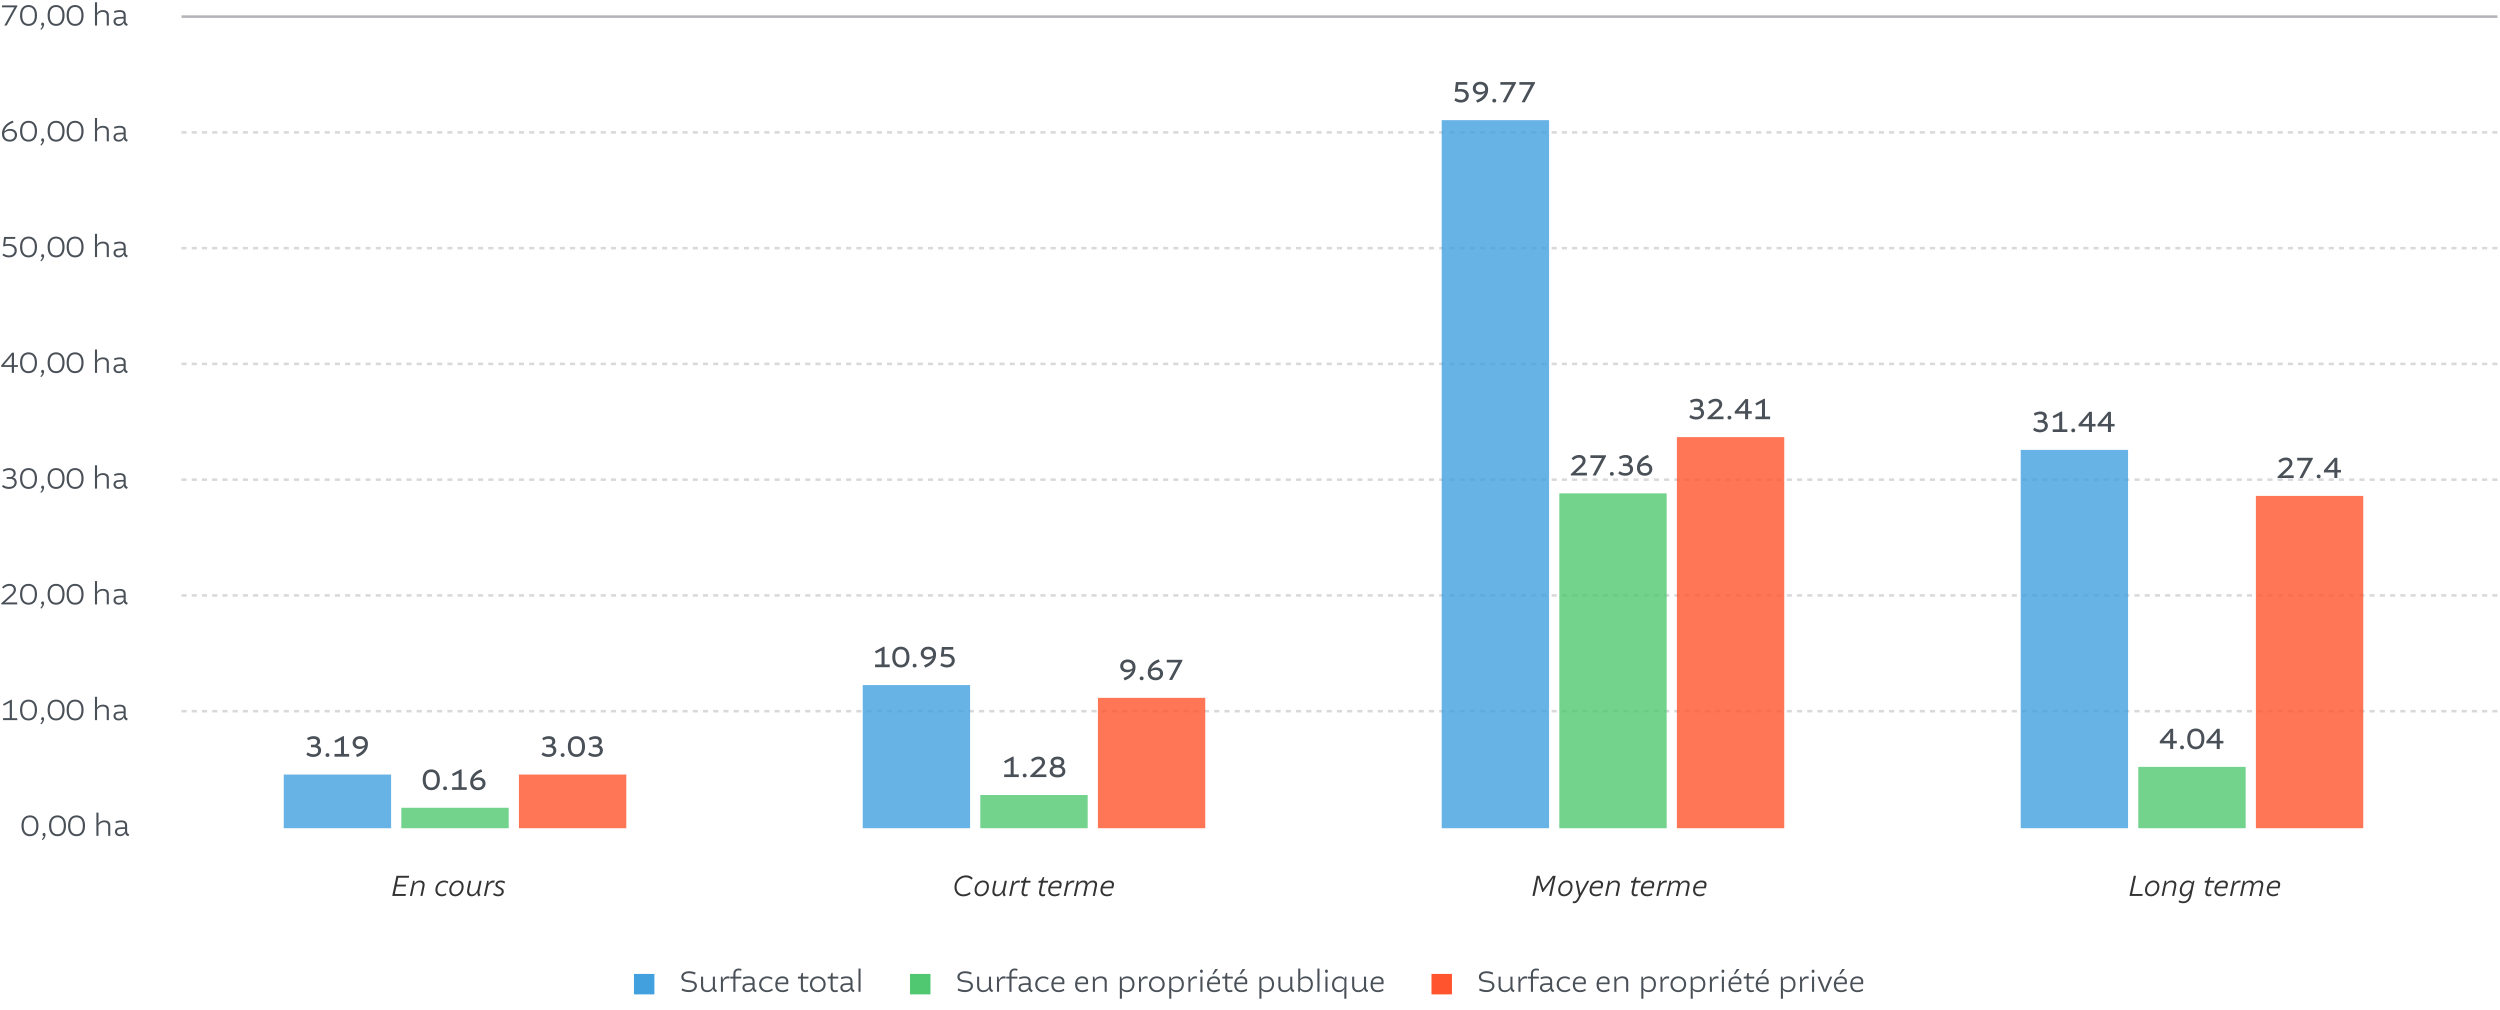 <svg xmlns="http://www.w3.org/2000/svg" fill="none" viewBox="0 0 978 395"><path fill="#495057" d="M.78 2.872v-.768h6v.324L2.604 10h-.912l3.924-7.092v-.036H.78Zm10.381 7.248c-2.052 0-3.312-1.488-3.312-4.116 0-2.724 1.428-4.02 3.312-4.02s3.312 1.296 3.312 4.02c0 2.628-1.26 4.116-3.312 4.116Zm0-.768c1.536 0 2.46-1.092 2.46-3.336 0-2.232-.924-3.264-2.46-3.264s-2.46 1.032-2.46 3.264c0 2.244.924 3.336 2.46 3.336Zm4.946.132c0-.372.216-.648.552-.648.372 0 .588.324.588.708 0 .768-.42 1.572-1.152 2.136l-.3-.3c.36-.384.732-.912.816-1.32v-.012l-.396-.108a.982.982 0 0 1-.108-.456Zm5.836.636c-2.052 0-3.312-1.488-3.312-4.116 0-2.724 1.428-4.02 3.312-4.02s3.312 1.296 3.312 4.02c0 2.628-1.26 4.116-3.312 4.116Zm0-.768c1.536 0 2.46-1.092 2.46-3.336 0-2.232-.924-3.264-2.46-3.264s-2.46 1.032-2.46 3.264c0 2.244.924 3.336 2.46 3.336Zm7.441.768c-2.052 0-3.312-1.488-3.312-4.116 0-2.724 1.428-4.02 3.312-4.02s3.312 1.296 3.312 4.02c0 2.628-1.26 4.116-3.312 4.116Zm0-.768c1.536 0 2.46-1.092 2.46-3.336 0-2.232-.924-3.264-2.46-3.264s-2.46 1.032-2.46 3.264c0 2.244.924 3.336 2.46 3.336Zm8.584-3.384V10h-.816V.88h.816v3.144c0 .336-.036 1.152-.036 1.152h.048c.408-.804 1.248-1.224 2.316-1.224 1.536 0 2.28.816 2.28 2.004V10h-.816V6.136c0-.864-.48-1.464-1.584-1.464-.984 0-1.788.516-2.208 1.296Zm10.388.636v-.576c0-.948-.408-1.356-1.56-1.356-.672 0-1.5.204-2.004.42l-.192-.684c.516-.24 1.416-.456 2.196-.456 1.716 0 2.376.72 2.376 2.076v2.148c0 .612.192.924.576 1.128l.252.132-.336.684-.144-.036c-.576-.18-.972-.6-1.116-1.248h-.012c-.288.852-1.092 1.284-1.98 1.284-1.404 0-2.004-.888-2.004-1.752 0-.612.312-1.14.84-1.416.468-.252 1.38-.336 3.108-.348ZM46.436 9.4c.924 0 1.596-.564 1.92-1.188v-.948c-1.44.012-2.328.072-2.712.288-.264.156-.42.468-.42.804 0 .492.336 1.044 1.212 1.044ZM5.304 47.918c-2.028.756-3.264 1.968-3.564 3.516l.036.012c.612-.72 1.368-1.02 2.16-1.02 1.848 0 2.724 1.116 2.724 2.4 0 1.332-1.032 2.58-2.808 2.58-1.896 0-3.072-1.116-3.072-3.06 0-2.568 1.884-4.38 4.236-5.124l.288.696Zm-1.464 3.24c-1.032 0-1.812.468-2.196.96-.012.072-.012.12-.012.228 0 1.344.756 2.292 2.22 2.292 1.284 0 1.956-.84 1.956-1.812 0-.912-.636-1.668-1.968-1.668Zm7.321 4.248c-2.052 0-3.312-1.488-3.312-4.116 0-2.724 1.428-4.02 3.312-4.02s3.312 1.296 3.312 4.02c0 2.628-1.26 4.116-3.312 4.116Zm0-.768c1.536 0 2.46-1.092 2.46-3.336 0-2.232-.924-3.264-2.46-3.264s-2.46 1.032-2.46 3.264c0 2.244.924 3.336 2.46 3.336Zm4.946.132c0-.372.216-.648.552-.648.372 0 .588.324.588.708 0 .768-.42 1.572-1.152 2.136l-.3-.3c.36-.384.732-.912.816-1.32v-.012l-.396-.108a.982.982 0 0 1-.108-.456Zm5.836.636c-2.052 0-3.312-1.488-3.312-4.116 0-2.724 1.428-4.02 3.312-4.02s3.312 1.296 3.312 4.02c0 2.628-1.26 4.116-3.312 4.116Zm0-.768c1.536 0 2.46-1.092 2.46-3.336 0-2.232-.924-3.264-2.46-3.264s-2.46 1.032-2.46 3.264c0 2.244.924 3.336 2.46 3.336Zm7.441.768c-2.052 0-3.312-1.488-3.312-4.116 0-2.724 1.428-4.02 3.312-4.02s3.312 1.296 3.312 4.02c0 2.628-1.26 4.116-3.312 4.116Zm0-.768c1.536 0 2.46-1.092 2.46-3.336 0-2.232-.924-3.264-2.46-3.264s-2.46 1.032-2.46 3.264c0 2.244.924 3.336 2.46 3.336Zm8.584-3.384v4.032h-.816v-9.12h.816v3.144c0 .336-.036 1.152-.036 1.152h.048c.408-.804 1.248-1.224 2.316-1.224 1.536 0 2.28.816 2.28 2.004v4.044h-.816v-3.864c0-.864-.48-1.464-1.584-1.464-.984 0-1.788.516-2.208 1.296Zm10.388.636v-.576c0-.948-.408-1.356-1.56-1.356-.672 0-1.5.204-2.004.42l-.192-.684c.516-.24 1.416-.456 2.196-.456 1.716 0 2.376.72 2.376 2.076v2.148c0 .612.192.924.576 1.128l.252.132-.336.684-.144-.036c-.576-.18-.972-.6-1.116-1.248h-.012c-.288.852-1.092 1.284-1.98 1.284-1.404 0-2.004-.888-2.004-1.752 0-.612.312-1.14.84-1.416.468-.252 1.38-.336 3.108-.348Zm-1.92 2.796c.924 0 1.596-.564 1.92-1.188v-.948c-1.44.012-2.328.072-2.712.288-.264.156-.42.468-.42.804 0 .492.336 1.044 1.212 1.044ZM3.48 99.923c1.572 0 2.232-.972 2.232-1.92 0-.744-.528-1.836-2.436-1.836-.924 0-1.668.204-1.896.24l-.168-.096.372-3.636h4.38v.768H2.292l-.228 2.16.024.012c.084-.036.672-.18 1.332-.18 2.328 0 3.144 1.38 3.144 2.568 0 1.32-.936 2.688-3.084 2.688-.996 0-1.788-.324-2.52-.828l.372-.684c.636.432 1.332.744 2.148.744Zm7.681.768c-2.052 0-3.312-1.488-3.312-4.116 0-2.724 1.428-4.02 3.312-4.02s3.312 1.296 3.312 4.02c0 2.628-1.26 4.116-3.312 4.116Zm0-.768c1.536 0 2.46-1.092 2.46-3.336 0-2.232-.924-3.264-2.46-3.264s-2.46 1.032-2.46 3.264c0 2.244.924 3.336 2.46 3.336Zm4.946.132c0-.372.216-.648.552-.648.372 0 .588.324.588.708 0 .768-.42 1.572-1.152 2.136l-.3-.3c.36-.384.732-.912.816-1.32v-.012l-.396-.108a.982.982 0 0 1-.108-.456Zm5.836.636c-2.052 0-3.312-1.488-3.312-4.116 0-2.724 1.428-4.02 3.312-4.02s3.312 1.296 3.312 4.02c0 2.628-1.26 4.116-3.312 4.116Zm0-.768c1.536 0 2.46-1.092 2.46-3.336 0-2.232-.924-3.264-2.46-3.264s-2.46 1.032-2.46 3.264c0 2.244.924 3.336 2.46 3.336Zm7.441.768c-2.052 0-3.312-1.488-3.312-4.116 0-2.724 1.428-4.02 3.312-4.02s3.312 1.296 3.312 4.02c0 2.628-1.26 4.116-3.312 4.116Zm0-.768c1.536 0 2.46-1.092 2.46-3.336 0-2.232-.924-3.264-2.46-3.264s-2.46 1.032-2.46 3.264c0 2.244.924 3.336 2.46 3.336Zm8.584-3.384v4.032h-.816v-9.12h.816v3.144c0 .336-.036 1.152-.036 1.152h.048c.408-.804 1.248-1.224 2.316-1.224 1.536 0 2.28.816 2.28 2.004v4.044h-.816v-3.864c0-.864-.48-1.464-1.584-1.464-.984 0-1.788.516-2.208 1.296Zm10.388.636V96.6c0-.948-.408-1.356-1.56-1.356-.672 0-1.5.204-2.004.42l-.192-.684c.516-.24 1.416-.456 2.196-.456 1.716 0 2.376.72 2.376 2.076v2.148c0 .612.192.924.576 1.128l.252.132-.336.684-.144-.036c-.576-.18-.972-.6-1.116-1.248h-.012c-.288.852-1.092 1.284-1.98 1.284-1.404 0-2.004-.888-2.004-1.752 0-.612.312-1.14.84-1.416.468-.252 1.38-.336 3.108-.348Zm-1.92 2.796c.924 0 1.596-.564 1.92-1.188v-.948c-1.44.012-2.328.072-2.712.288-.264.156-.42.468-.42.804 0 .492.336 1.044 1.212 1.044ZM7.02 142.833v.72H5.472v2.304H4.62v-2.304H.468v-.612l4.236-4.98h.768v4.872H7.02Zm-5.496-.036.012.036H4.62v-2.736c0-.276.06-1.14.06-1.14l-.024-.012s-.48.72-.708.996l-2.424 2.856Zm9.637 3.18c-2.052 0-3.312-1.488-3.312-4.116 0-2.724 1.428-4.02 3.312-4.02s3.312 1.296 3.312 4.02c0 2.628-1.26 4.116-3.312 4.116Zm0-.768c1.536 0 2.46-1.092 2.46-3.336 0-2.232-.924-3.264-2.46-3.264s-2.46 1.032-2.46 3.264c0 2.244.924 3.336 2.46 3.336Zm4.946.132c0-.372.216-.648.552-.648.372 0 .588.324.588.708 0 .768-.42 1.572-1.152 2.136l-.3-.3c.36-.384.732-.912.816-1.32v-.012l-.396-.108a.982.982 0 0 1-.108-.456Zm5.836.636c-2.052 0-3.312-1.488-3.312-4.116 0-2.724 1.428-4.02 3.312-4.02s3.312 1.296 3.312 4.02c0 2.628-1.26 4.116-3.312 4.116Zm0-.768c1.536 0 2.46-1.092 2.46-3.336 0-2.232-.924-3.264-2.46-3.264s-2.46 1.032-2.46 3.264c0 2.244.924 3.336 2.46 3.336Zm7.441.768c-2.052 0-3.312-1.488-3.312-4.116 0-2.724 1.428-4.02 3.312-4.02s3.312 1.296 3.312 4.02c0 2.628-1.26 4.116-3.312 4.116Zm0-.768c1.536 0 2.46-1.092 2.46-3.336 0-2.232-.924-3.264-2.46-3.264s-2.46 1.032-2.46 3.264c0 2.244.924 3.336 2.46 3.336Zm8.584-3.384v4.032h-.816v-9.12h.816v3.144c0 .336-.036 1.152-.036 1.152h.048c.408-.804 1.248-1.224 2.316-1.224 1.536 0 2.28.816 2.28 2.004v4.044h-.816v-3.864c0-.864-.48-1.464-1.584-1.464-.984 0-1.788.516-2.208 1.296Zm10.388.636v-.576c0-.948-.408-1.356-1.56-1.356-.672 0-1.5.204-2.004.42l-.192-.684c.516-.24 1.416-.456 2.196-.456 1.716 0 2.376.72 2.376 2.076v2.148c0 .612.192.924.576 1.128l.252.132-.336.684-.144-.036c-.576-.18-.972-.6-1.116-1.248h-.012c-.288.852-1.092 1.284-1.98 1.284-1.404 0-2.004-.888-2.004-1.752 0-.612.312-1.14.84-1.416.468-.252 1.38-.336 3.108-.348Zm-1.92 2.796c.924 0 1.596-.564 1.92-1.188v-.948c-1.44.012-2.328.072-2.712.288-.264.156-.42.468-.42.804 0 .492.336 1.044 1.212 1.044ZM3.444 190.483c1.692 0 2.244-.816 2.244-1.812 0-.696-.552-1.344-1.728-1.344H2.628v-.72h1.236c.828 0 1.416-.54 1.416-1.38 0-.648-.384-1.332-1.74-1.332-.708 0-1.488.264-2.172.624l-.276-.648c.732-.456 1.68-.744 2.484-.744 1.968 0 2.556 1.08 2.556 2.016 0 .708-.276 1.236-1.104 1.572v.036c.996.288 1.512 1.044 1.512 1.92 0 1.416-1.092 2.592-3.096 2.592-.924 0-1.932-.276-2.652-.924l.396-.648c.612.504 1.476.792 2.256.792Zm7.717.78c-2.052 0-3.312-1.488-3.312-4.116 0-2.724 1.428-4.02 3.312-4.02s3.312 1.296 3.312 4.02c0 2.628-1.26 4.116-3.312 4.116Zm0-.768c1.536 0 2.46-1.092 2.46-3.336 0-2.232-.924-3.264-2.46-3.264s-2.46 1.032-2.46 3.264c0 2.244.924 3.336 2.46 3.336Zm4.946.132c0-.372.216-.648.552-.648.372 0 .588.324.588.708 0 .768-.42 1.572-1.152 2.136l-.3-.3c.36-.384.732-.912.816-1.32v-.012l-.396-.108a.982.982 0 0 1-.108-.456Zm5.836.636c-2.052 0-3.312-1.488-3.312-4.116 0-2.724 1.428-4.02 3.312-4.02s3.312 1.296 3.312 4.02c0 2.628-1.26 4.116-3.312 4.116Zm0-.768c1.536 0 2.46-1.092 2.46-3.336 0-2.232-.924-3.264-2.46-3.264s-2.46 1.032-2.46 3.264c0 2.244.924 3.336 2.46 3.336Zm7.441.768c-2.052 0-3.312-1.488-3.312-4.116 0-2.724 1.428-4.02 3.312-4.02s3.312 1.296 3.312 4.02c0 2.628-1.26 4.116-3.312 4.116Zm0-.768c1.536 0 2.46-1.092 2.46-3.336 0-2.232-.924-3.264-2.46-3.264s-2.46 1.032-2.46 3.264c0 2.244.924 3.336 2.46 3.336Zm8.584-3.384v4.032h-.816v-9.12h.816v3.144c0 .336-.036 1.152-.036 1.152h.048c.408-.804 1.248-1.224 2.316-1.224 1.536 0 2.28.816 2.28 2.004v4.044h-.816v-3.864c0-.864-.48-1.464-1.584-1.464-.984 0-1.788.516-2.208 1.296Zm10.388.636v-.576c0-.948-.408-1.356-1.56-1.356-.672 0-1.5.204-2.004.42l-.192-.684c.516-.24 1.416-.456 2.196-.456 1.716 0 2.376.72 2.376 2.076v2.148c0 .612.192.924.576 1.128l.252.132-.336.684-.144-.036c-.576-.18-.972-.6-1.116-1.248h-.012c-.288.852-1.092 1.284-1.98 1.284-1.404 0-2.004-.888-2.004-1.752 0-.612.312-1.14.84-1.416.468-.252 1.38-.336 3.108-.348Zm-1.92 2.796c.924 0 1.596-.564 1.92-1.188v-.948c-1.44.012-2.328.072-2.712.288-.264.156-.42.468-.42.804 0 .492.336 1.044 1.212 1.044ZM6.744 235.661v.768H.492v-.42l3.528-3.228c.84-.756 1.356-1.344 1.356-2.124 0-.84-.588-1.476-1.704-1.476-.924 0-1.764.492-2.388 1.068l-.468-.54c.792-.804 1.812-1.296 2.904-1.296 1.68 0 2.508 1.068 2.508 2.232 0 .996-.648 1.74-1.656 2.652l-2.676 2.436.012.036s.768-.108 1.38-.108h3.456Zm4.417.888c-2.052 0-3.312-1.488-3.312-4.116 0-2.724 1.428-4.02 3.312-4.02s3.312 1.296 3.312 4.02c0 2.628-1.26 4.116-3.312 4.116Zm0-.768c1.536 0 2.46-1.092 2.46-3.336 0-2.232-.924-3.264-2.46-3.264s-2.46 1.032-2.46 3.264c0 2.244.924 3.336 2.46 3.336Zm4.946.132c0-.372.216-.648.552-.648.372 0 .588.324.588.708 0 .768-.42 1.572-1.152 2.136l-.3-.3c.36-.384.732-.912.816-1.32v-.012l-.396-.108a.982.982 0 0 1-.108-.456Zm5.836.636c-2.052 0-3.312-1.488-3.312-4.116 0-2.724 1.428-4.02 3.312-4.02s3.312 1.296 3.312 4.02c0 2.628-1.26 4.116-3.312 4.116Zm0-.768c1.536 0 2.46-1.092 2.46-3.336 0-2.232-.924-3.264-2.46-3.264s-2.46 1.032-2.46 3.264c0 2.244.924 3.336 2.46 3.336Zm7.441.768c-2.052 0-3.312-1.488-3.312-4.116 0-2.724 1.428-4.02 3.312-4.02s3.312 1.296 3.312 4.02c0 2.628-1.26 4.116-3.312 4.116Zm0-.768c1.536 0 2.46-1.092 2.46-3.336 0-2.232-.924-3.264-2.46-3.264s-2.46 1.032-2.46 3.264c0 2.244.924 3.336 2.46 3.336Zm8.584-3.384v4.032h-.816v-9.12h.816v3.144c0 .336-.036 1.152-.036 1.152h.048c.408-.804 1.248-1.224 2.316-1.224 1.536 0 2.28.816 2.28 2.004v4.044h-.816v-3.864c0-.864-.48-1.464-1.584-1.464-.984 0-1.788.516-2.208 1.296Zm10.388.636v-.576c0-.948-.408-1.356-1.56-1.356-.672 0-1.5.204-2.004.42l-.192-.684c.516-.24 1.416-.456 2.196-.456 1.716 0 2.376.72 2.376 2.076v2.148c0 .612.192.924.576 1.128l.252.132-.336.684-.144-.036c-.576-.18-.972-.6-1.116-1.248h-.012c-.288.852-1.092 1.284-1.98 1.284-1.404 0-2.004-.888-2.004-1.752 0-.612.312-1.14.84-1.416.468-.252 1.38-.336 3.108-.348Zm-1.92 2.796c.924 0 1.596-.564 1.92-1.188v-.948c-1.44.012-2.328.072-2.712.288-.264.156-.42.468-.42.804 0 .492.336 1.044 1.212 1.044ZM1.2 281.714v-.768h2.616v-6.072l-.024-.024-2.292 1.224-.324-.612 3.264-1.764.228.048v7.2h2.076v.768H1.2Zm9.961.12c-2.052 0-3.312-1.488-3.312-4.116 0-2.724 1.428-4.02 3.312-4.02s3.312 1.296 3.312 4.02c0 2.628-1.26 4.116-3.312 4.116Zm0-.768c1.536 0 2.46-1.092 2.46-3.336 0-2.232-.924-3.264-2.46-3.264s-2.46 1.032-2.46 3.264c0 2.244.924 3.336 2.46 3.336Zm4.946.132c0-.372.216-.648.552-.648.372 0 .588.324.588.708 0 .768-.42 1.572-1.152 2.136l-.3-.3c.36-.384.732-.912.816-1.32v-.012l-.396-.108a.982.982 0 0 1-.108-.456Zm5.836.636c-2.052 0-3.312-1.488-3.312-4.116 0-2.724 1.428-4.02 3.312-4.02s3.312 1.296 3.312 4.02c0 2.628-1.26 4.116-3.312 4.116Zm0-.768c1.536 0 2.46-1.092 2.46-3.336 0-2.232-.924-3.264-2.46-3.264s-2.46 1.032-2.46 3.264c0 2.244.924 3.336 2.46 3.336Zm7.441.768c-2.052 0-3.312-1.488-3.312-4.116 0-2.724 1.428-4.02 3.312-4.02s3.312 1.296 3.312 4.02c0 2.628-1.26 4.116-3.312 4.116Zm0-.768c1.536 0 2.46-1.092 2.46-3.336 0-2.232-.924-3.264-2.46-3.264s-2.46 1.032-2.46 3.264c0 2.244.924 3.336 2.46 3.336Zm8.584-3.384v4.032h-.816v-9.12h.816v3.144c0 .336-.036 1.152-.036 1.152h.048c.408-.804 1.248-1.224 2.316-1.224 1.536 0 2.28.816 2.28 2.004v4.044h-.816v-3.864c0-.864-.48-1.464-1.584-1.464-.984 0-1.788.516-2.208 1.296Zm10.388.636v-.576c0-.948-.408-1.356-1.56-1.356-.672 0-1.5.204-2.004.42l-.192-.684c.516-.24 1.416-.456 2.196-.456 1.716 0 2.376.72 2.376 2.076v2.148c0 .612.192.924.576 1.128l.252.132-.336.684-.144-.036c-.576-.18-.972-.6-1.116-1.248h-.012c-.288.852-1.092 1.284-1.98 1.284-1.404 0-2.004-.888-2.004-1.752 0-.612.312-1.14.84-1.416.468-.252 1.38-.336 3.108-.348Zm-1.92 2.796c.924 0 1.596-.564 1.92-1.188v-.948c-1.44.012-2.328.072-2.712.288-.264.156-.42.468-.42.804 0 .492.336 1.044 1.212 1.044ZM11.72 327.12c-2.052 0-3.312-1.488-3.312-4.116 0-2.724 1.428-4.02 3.312-4.02s3.312 1.296 3.312 4.02c0 2.628-1.26 4.116-3.312 4.116Zm0-.768c1.536 0 2.46-1.092 2.46-3.336 0-2.232-.924-3.264-2.46-3.264s-2.46 1.032-2.46 3.264c0 2.244.924 3.336 2.46 3.336Zm4.945.132c0-.372.216-.648.552-.648.372 0 .588.324.588.708 0 .768-.42 1.572-1.152 2.136l-.3-.3c.36-.384.732-.912.816-1.32v-.012l-.396-.108a.982.982 0 0 1-.108-.456Zm5.836.636c-2.052 0-3.312-1.488-3.312-4.116 0-2.724 1.428-4.02 3.312-4.02s3.312 1.296 3.312 4.02c0 2.628-1.26 4.116-3.312 4.116Zm0-.768c1.536 0 2.46-1.092 2.46-3.336 0-2.232-.924-3.264-2.46-3.264s-2.46 1.032-2.46 3.264c0 2.244.924 3.336 2.46 3.336Zm7.442.768c-2.052 0-3.312-1.488-3.312-4.116 0-2.724 1.428-4.02 3.312-4.02s3.312 1.296 3.312 4.02c0 2.628-1.26 4.116-3.312 4.116Zm0-.768c1.536 0 2.46-1.092 2.46-3.336 0-2.232-.924-3.264-2.46-3.264s-2.46 1.032-2.46 3.264c0 2.244.924 3.336 2.46 3.336Zm8.584-3.384V327h-.816v-9.12h.816v3.144c0 .336-.036 1.152-.036 1.152h.048c.408-.804 1.248-1.224 2.316-1.224 1.536 0 2.28.816 2.28 2.004V327h-.816v-3.864c0-.864-.48-1.464-1.584-1.464-.984 0-1.788.516-2.208 1.296Zm10.388.636v-.576c0-.948-.408-1.356-1.56-1.356-.672 0-1.5.204-2.004.42l-.192-.684c.516-.24 1.416-.456 2.196-.456 1.716 0 2.376.72 2.376 2.076v2.148c0 .612.192.924.576 1.128l.252.132-.336.684-.144-.036c-.576-.18-.972-.6-1.116-1.248h-.012c-.288.852-1.092 1.284-1.98 1.284-1.404 0-2.004-.888-2.004-1.752 0-.612.312-1.14.84-1.416.468-.252 1.38-.336 3.108-.348Zm-1.92 2.796c.924 0 1.596-.564 1.92-1.188v-.948c-1.44.012-2.328.072-2.712.288-.264.156-.42.468-.42.804 0 .492.336 1.044 1.212 1.044Z"/><path stroke="#00001A" stroke-opacity=".3" d="M71 6.5h906"/><path stroke="#00001A" stroke-dasharray="2 2" stroke-opacity=".15" d="M71 51.786h906M71 97.071h906M71 142.357h906M71 187.643h906M71 232.929h906M71 278.214h906"/><path fill="#42A0DE" d="M111 303h42v21h-42z" opacity=".8"/><path fill="#495057" d="M122.516 295.064c1.62 0 1.944-.708 1.944-1.548 0-.66-.552-1.188-1.62-1.188h-1.188v-.984h1.26c.624 0 1.128-.408 1.128-1.212 0-.552-.288-1.092-1.452-1.092-.696 0-1.416.24-2.088.576l-.372-.876c.732-.468 1.704-.756 2.508-.756 2.016 0 2.58 1.08 2.58 2.028 0 .66-.168 1.128-1.008 1.488v.048c.9.336 1.428 1.044 1.428 1.968 0 1.404-1.104 2.604-3.12 2.604-.924 0-1.992-.288-2.688-.936l.54-.876c.564.432 1.452.756 2.148.756Zm4.825.312c0-.432.312-.744.768-.744s.768.312.768.744-.312.744-.768.744-.768-.312-.768-.744Zm3.52.624v-1.056h2.544v-5.388l-.036-.024-2.112 1.092-.444-.84 3.444-1.824.324.072v6.912h2.004V296h-5.724Zm8.378-.78c2.04-.78 3.024-1.8 3.372-3.012l-.036-.012c-.552.636-1.176.804-1.848.804-1.872 0-2.784-1.08-2.784-2.424 0-1.296 1.02-2.592 2.868-2.592 1.932 0 3.132 1.116 3.132 3.048 0 2.592-1.86 4.38-4.284 5.136l-.42-.948Zm1.632-3.204c.9 0 1.608-.312 1.884-.636 0 0 .012-.156.012-.348 0-1.104-.612-1.992-1.956-1.992-1.176 0-1.692.72-1.692 1.536 0 .84.672 1.44 1.752 1.44Z"/><path fill="#50C871" d="M157 316h42v8h-42z" opacity=".8"/><path fill="#495057" d="M168.72 309.12c-2.076 0-3.36-1.488-3.36-4.116 0-2.724 1.452-4.02 3.36-4.02s3.36 1.296 3.36 4.02c0 2.628-1.284 4.116-3.36 4.116Zm0-1.056c1.38 0 2.184-.924 2.184-3.048 0-2.052-.744-2.976-2.184-2.976-1.44 0-2.184.924-2.184 2.976 0 2.124.804 3.048 2.184 3.048Zm4.621.312c0-.432.312-.744.768-.744s.768.312.768.744-.312.744-.768.744-.768-.312-.768-.744Zm3.52.624v-1.056h2.544v-5.388l-.036-.024-2.112 1.092-.444-.84 3.444-1.824.324.072v6.912h2.004V309h-5.724Zm11.786-7.116c-2.04.792-3.024 1.8-3.372 3.012l.048.012c.612-.636 1.164-.804 1.836-.804 1.908 0 2.784 1.08 2.784 2.424 0 1.296-1.02 2.592-2.868 2.592-1.932 0-3.132-1.116-3.132-3.048 0-2.592 1.86-4.38 4.296-5.136l.408.948Zm-1.632 3.204c-1.008 0-1.572.384-1.884.648-.012.12-.012.18-.012.336 0 1.104.612 1.992 1.956 1.992 1.176 0 1.692-.72 1.692-1.536 0-.84-.564-1.44-1.752-1.44Z"/><path fill="#FF542E" d="M203 303h42v21h-42z" opacity=".8"/><path fill="#495057" d="M214.516 295.064c1.62 0 1.944-.708 1.944-1.548 0-.66-.552-1.188-1.62-1.188h-1.188v-.984h1.26c.624 0 1.128-.408 1.128-1.212 0-.552-.288-1.092-1.452-1.092-.696 0-1.416.24-2.088.576l-.372-.876c.732-.468 1.704-.756 2.508-.756 2.016 0 2.58 1.08 2.58 2.028 0 .66-.168 1.128-1.008 1.488v.048c.9.336 1.428 1.044 1.428 1.968 0 1.404-1.104 2.604-3.12 2.604-.924 0-1.992-.288-2.688-.936l.54-.876c.564.432 1.452.756 2.148.756Zm4.825.312c0-.432.312-.744.768-.744s.768.312.768.744-.312.744-.768.744-.768-.312-.768-.744Zm6.16.744c-2.076 0-3.36-1.488-3.36-4.116 0-2.724 1.452-4.02 3.36-4.02s3.36 1.296 3.36 4.02c0 2.628-1.284 4.116-3.36 4.116Zm0-1.056c1.38 0 2.184-.924 2.184-3.048 0-2.052-.744-2.976-2.184-2.976-1.44 0-2.184.924-2.184 2.976 0 2.124.804 3.048 2.184 3.048Zm7.238 0c1.62 0 1.944-.708 1.944-1.548 0-.66-.552-1.188-1.62-1.188h-1.188v-.984h1.26c.624 0 1.128-.408 1.128-1.212 0-.552-.288-1.092-1.452-1.092-.696 0-1.416.24-2.088.576l-.372-.876c.732-.468 1.704-.756 2.508-.756 2.016 0 2.58 1.08 2.58 2.028 0 .66-.168 1.128-1.008 1.488v.048c.9.336 1.428 1.044 1.428 1.968 0 1.404-1.104 2.604-3.12 2.604-.924 0-1.992-.288-2.688-.936l.54-.876c.564.432 1.452.756 2.148.756Z"/><path fill="#42A0DE" d="M337.5 268h42v56h-42z" opacity=".8"/><path fill="#495057" d="M342.33 261v-1.056h2.544v-5.388l-.036-.024-2.112 1.092-.444-.84 3.444-1.824.324.072v6.912h2.004V261h-5.724Zm10.081.12c-2.076 0-3.36-1.488-3.36-4.116 0-2.724 1.452-4.02 3.36-4.02s3.36 1.296 3.36 4.02c0 2.628-1.284 4.116-3.36 4.116Zm0-1.056c1.38 0 2.184-.924 2.184-3.048 0-2.052-.744-2.976-2.184-2.976-1.44 0-2.184.924-2.184 2.976 0 2.124.804 3.048 2.184 3.048Zm4.622.312c0-.432.312-.744.768-.744s.768.312.768.744-.312.744-.768.744-.768-.312-.768-.744Zm4.456-.156c2.04-.78 3.024-1.8 3.372-3.012l-.036-.012c-.552.636-1.176.804-1.848.804-1.872 0-2.784-1.08-2.784-2.424 0-1.296 1.02-2.592 2.868-2.592 1.932 0 3.132 1.116 3.132 3.048 0 2.592-1.86 4.38-4.284 5.136l-.42-.948Zm1.632-3.204c.9 0 1.608-.312 1.884-.636 0 0 .012-.156.012-.348 0-1.104-.612-1.992-1.956-1.992-1.176 0-1.692.72-1.692 1.536 0 .84.672 1.44 1.752 1.44Zm7.273 3.048c1.368 0 1.944-.84 1.944-1.668 0-.564-.396-1.596-2.232-1.596-.804 0-1.488.108-1.836.168l-.204-.108.396-3.756h4.452v1.056h-3.492l-.18 1.74.024.012s.528-.096 1.056-.096c2.376 0 3.192 1.392 3.192 2.58 0 1.344-.96 2.724-3.12 2.724-.996 0-1.8-.324-2.544-.84l.516-.936c.588.42 1.26.72 2.028.72Z"/><path fill="#50C871" d="M383.5 311h42v13h-42z" opacity=".8"/><path fill="#495057" d="M392.83 304v-1.056h2.544v-5.388l-.036-.024-2.112 1.092-.444-.84 3.444-1.824.324.072v6.912h2.004V304h-5.724Zm7.261-.624c0-.432.312-.744.768-.744s.768.312.768.744-.312.744-.768.744-.768-.312-.768-.744Zm9.244-.432V304h-6.312v-.528l3.516-3.36c.684-.66 1.104-1.164 1.104-1.848 0-.768-.528-1.224-1.44-1.224-.876 0-1.656.48-2.232 1.008l-.648-.756c.816-.84 1.848-1.308 2.952-1.308 1.692 0 2.544 1.068 2.544 2.256 0 .984-.576 1.668-1.512 2.568l-2.34 2.244.024.048s.912-.156 1.692-.156h2.652Zm4.358 1.176c-2.196 0-3.072-1.128-3.072-2.424 0-.924.528-1.62 1.38-1.956v-.048c-.66-.348-.972-.852-.972-1.584 0-1.296.996-2.124 2.664-2.124 1.668 0 2.664.828 2.664 2.124 0 .732-.324 1.236-.972 1.584v.048c.84.336 1.38 1.032 1.38 1.956 0 1.296-.876 2.424-3.072 2.424Zm0-1.056c1.368 0 1.896-.576 1.896-1.368 0-1.032-.792-1.404-1.896-1.404-1.104 0-1.896.372-1.896 1.404 0 .792.528 1.368 1.896 1.368Zm0-3.756c1.056 0 1.536-.468 1.536-1.2 0-.66-.54-1.068-1.536-1.068s-1.536.408-1.536 1.068c0 .732.48 1.2 1.536 1.2Z"/><path fill="#FF542E" d="M429.5 273h42v51h-42z" opacity=".8"/><path fill="#495057" d="M439.516 265.22c2.04-.78 3.024-1.8 3.372-3.012l-.036-.012c-.552.636-1.176.804-1.848.804-1.872 0-2.784-1.08-2.784-2.424 0-1.296 1.02-2.592 2.868-2.592 1.932 0 3.132 1.116 3.132 3.048 0 2.592-1.86 4.38-4.284 5.136l-.42-.948Zm1.632-3.204c.9 0 1.608-.312 1.884-.636 0 0 .012-.156.012-.348 0-1.104-.612-1.992-1.956-1.992-1.176 0-1.692.72-1.692 1.536 0 .84.672 1.44 1.752 1.44Zm4.693 3.36c0-.432.312-.744.768-.744s.768.312.768.744-.312.744-.768.744-.768-.312-.768-.744Zm7.864-6.492c-2.04.792-3.024 1.8-3.372 3.012l.048.012c.612-.636 1.164-.804 1.836-.804 1.908 0 2.784 1.08 2.784 2.424 0 1.296-1.02 2.592-2.868 2.592-1.932 0-3.132-1.116-3.132-3.048 0-2.592 1.86-4.38 4.296-5.136l.408.948Zm-1.632 3.204c-1.008 0-1.572.384-1.884.648-.012.12-.012.18-.012.336 0 1.104.612 1.992 1.956 1.992 1.176 0 1.692-.72 1.692-1.536 0-.84-.564-1.44-1.752-1.44Zm4.37-2.928v-1.056h6.12v.372L458.567 266h-1.248l3.612-6.804v-.036h-4.488Z"/><path fill="#42A0DE" d="M564 47h42v277h-42z" opacity=".8"/><path fill="#495057" d="M571.48 39.064c1.368 0 1.944-.84 1.944-1.668 0-.564-.396-1.596-2.232-1.596-.804 0-1.488.108-1.836.168l-.204-.108.396-3.756H574v1.056h-3.492l-.18 1.74.024.012s.528-.096 1.056-.096c2.376 0 3.192 1.392 3.192 2.58 0 1.344-.96 2.724-3.12 2.724-.996 0-1.8-.324-2.544-.84l.516-.936c.588.42 1.26.72 2.028.72Zm5.977.156c2.04-.78 3.024-1.8 3.372-3.012l-.036-.012c-.552.636-1.176.804-1.848.804-1.872 0-2.784-1.08-2.784-2.424 0-1.296 1.02-2.592 2.868-2.592 1.932 0 3.132 1.116 3.132 3.048 0 2.592-1.86 4.38-4.284 5.136l-.42-.948Zm1.632-3.204c.9 0 1.608-.312 1.884-.636 0 0 .012-.156.012-.348 0-1.104-.612-1.992-1.956-1.992-1.176 0-1.692.72-1.692 1.536 0 .84.672 1.44 1.752 1.44Zm4.694 3.36c0-.432.312-.744.768-.744s.768.312.768.744-.312.744-.768.744-.768-.312-.768-.744Zm3.16-6.216v-1.056h6.12v.372L589.067 40h-1.248l3.612-6.804v-.036h-4.488Zm7.441 0v-1.056h6.12v.372L596.508 40h-1.248l3.612-6.804v-.036h-4.488Z"/><path fill="#50C871" d="M610 193h42v131h-42z" opacity=".8"/><path fill="#495057" d="M620.804 184.944V186h-6.312v-.528l3.516-3.36c.684-.66 1.104-1.164 1.104-1.848 0-.768-.528-1.224-1.44-1.224-.876 0-1.656.48-2.232 1.008l-.648-.756c.816-.84 1.848-1.308 2.952-1.308 1.692 0 2.544 1.068 2.544 2.256 0 .984-.576 1.668-1.512 2.568l-2.34 2.244.024.048s.912-.156 1.692-.156h2.652Zm1.357-5.784v-1.056h6.12v.372L624.285 186h-1.248l3.612-6.804v-.036h-4.488Zm7.622 6.216c0-.432.312-.744.768-.744s.768.312.768.744-.312.744-.768.744-.768-.312-.768-.744Zm5.956-.312c1.62 0 1.944-.708 1.944-1.548 0-.66-.552-1.188-1.62-1.188h-1.188v-.984h1.26c.624 0 1.128-.408 1.128-1.212 0-.552-.288-1.092-1.452-1.092-.696 0-1.416.24-2.088.576l-.372-.876c.732-.468 1.704-.756 2.508-.756 2.016 0 2.58 1.08 2.58 2.028 0 .66-.168 1.128-1.008 1.488v.048c.9.336 1.428 1.044 1.428 1.968 0 1.404-1.104 2.604-3.12 2.604-.924 0-1.992-.288-2.688-.936l.54-.876c.564.432 1.452.756 2.148.756Zm9.349-6.18c-2.04.792-3.024 1.8-3.372 3.012l.048.012c.612-.636 1.164-.804 1.836-.804 1.908 0 2.784 1.08 2.784 2.424 0 1.296-1.02 2.592-2.868 2.592-1.932 0-3.132-1.116-3.132-3.048 0-2.592 1.86-4.38 4.296-5.136l.408.948Zm-1.632 3.204c-1.008 0-1.572.384-1.884.648-.012.12-.012.18-.012.336 0 1.104.612 1.992 1.956 1.992 1.176 0 1.692-.72 1.692-1.536 0-.84-.564-1.44-1.752-1.44Z"/><path fill="#FF542E" d="M656 171h42v153h-42z" opacity=".8"/><path fill="#495057" d="M663.516 163.064c1.62 0 1.944-.708 1.944-1.548 0-.66-.552-1.188-1.62-1.188h-1.188v-.984h1.26c.624 0 1.128-.408 1.128-1.212 0-.552-.288-1.092-1.452-1.092-.696 0-1.416.24-2.088.576l-.372-.876c.732-.468 1.704-.756 2.508-.756 2.016 0 2.58 1.08 2.58 2.028 0 .66-.168 1.128-1.008 1.488v.048c.9.336 1.428 1.044 1.428 1.968 0 1.404-1.104 2.604-3.12 2.604-.924 0-1.992-.288-2.688-.936l.54-.876c.564.432 1.452.756 2.148.756Zm10.729-.12V164h-6.312v-.528l3.516-3.36c.684-.66 1.104-1.164 1.104-1.848 0-.768-.528-1.224-1.44-1.224-.876 0-1.656.48-2.232 1.008l-.648-.756c.816-.84 1.848-1.308 2.952-1.308 1.692 0 2.544 1.068 2.544 2.256 0 .984-.576 1.668-1.512 2.568l-2.34 2.244.024.048s.912-.156 1.692-.156h2.652Zm1.538.432c0-.432.312-.744.768-.744s.768.312.768.744-.312.744-.768.744-.768-.312-.768-.744Zm9.508-2.544v.984h-1.428V164h-1.176v-2.184h-4.056v-.828l4.176-4.884h1.056v4.728h1.428Zm-5.22-.048.024.048h2.592v-1.992c0-.288.084-1.38.084-1.38l-.036-.012s-.6.912-.828 1.188l-1.836 2.148Zm6.673 3.216v-1.056h2.544v-5.388l-.036-.024-2.112 1.092-.444-.84 3.444-1.824.324.072v6.912h2.004V164h-5.724Z"/><path fill="#42A0DE" d="M790.5 176h42v148h-42z" opacity=".8"/><path fill="#495057" d="M798.016 168.064c1.62 0 1.944-.708 1.944-1.548 0-.66-.552-1.188-1.62-1.188h-1.188v-.984h1.26c.624 0 1.128-.408 1.128-1.212 0-.552-.288-1.092-1.452-1.092-.696 0-1.416.24-2.088.576l-.372-.876c.732-.468 1.704-.756 2.508-.756 2.016 0 2.58 1.08 2.58 2.028 0 .66-.168 1.128-1.008 1.488v.048c.9.336 1.428 1.044 1.428 1.968 0 1.404-1.104 2.604-3.12 2.604-.924 0-1.992-.288-2.688-.936l.54-.876c.564.432 1.452.756 2.148.756Zm5.005.936v-1.056h2.544v-5.388l-.036-.024-2.112 1.092-.444-.84 3.444-1.824.324.072v6.912h2.004V169h-5.724Zm7.262-.624c0-.432.312-.744.768-.744s.768.312.768.744-.312.744-.768.744-.768-.312-.768-.744Zm9.508-2.544v.984h-1.428V169h-1.176v-2.184h-4.056v-.828l4.176-4.884h1.056v4.728h1.428Zm-5.22-.048.024.048h2.592v-1.992c0-.288.084-1.38.084-1.38l-.036-.012s-.6.912-.828 1.188l-1.836 2.148Zm12.661.048v.984h-1.428V169h-1.176v-2.184h-4.056v-.828l4.176-4.884h1.056v4.728h1.428Zm-5.22-.048.024.048h2.592v-1.992c0-.288.084-1.38.084-1.38l-.036-.012s-.6.912-.828 1.188l-1.836 2.148Z"/><path fill="#50C871" d="M836.5 300h42v24h-42z" opacity=".8"/><path fill="#495057" d="M851.568 289.832v.984h-1.428V293h-1.176v-2.184h-4.056v-.828l4.176-4.884h1.056v4.728h1.428Zm-5.22-.048.024.048h2.592v-1.992c0-.288.084-1.38.084-1.38l-.036-.012s-.6.912-.828 1.188l-1.836 2.148Zm6.493 2.592c0-.432.312-.744.768-.744s.768.312.768.744-.312.744-.768.744-.768-.312-.768-.744Zm6.16.744c-2.076 0-3.36-1.488-3.36-4.116 0-2.724 1.452-4.02 3.36-4.02s3.36 1.296 3.36 4.02c0 2.628-1.284 4.116-3.36 4.116Zm0-1.056c1.38 0 2.184-.924 2.184-3.048 0-2.052-.744-2.976-2.184-2.976-1.44 0-2.184.924-2.184 2.976 0 2.124.804 3.048 2.184 3.048Zm10.79-2.232v.984h-1.428V293h-1.176v-2.184h-4.056v-.828l4.176-4.884h1.056v4.728h1.428Zm-5.22-.048.024.048h2.592v-1.992c0-.288.084-1.38.084-1.38l-.036-.012s-.6.912-.828 1.188l-1.836 2.148Z"/><path fill="#FF542E" d="M882.5 194h42v130h-42z" opacity=".8"/><path fill="#495057" d="M897.304 185.944V187h-6.312v-.528l3.516-3.36c.684-.66 1.104-1.164 1.104-1.848 0-.768-.528-1.224-1.44-1.224-.876 0-1.656.48-2.232 1.008l-.648-.756c.816-.84 1.848-1.308 2.952-1.308 1.692 0 2.544 1.068 2.544 2.256 0 .984-.576 1.668-1.512 2.568l-2.34 2.244.024.048s.912-.156 1.692-.156h2.652Zm1.357-5.784v-1.056h6.12v.372L900.785 187h-1.248l3.612-6.804v-.036h-4.488Zm7.622 6.216c0-.432.312-.744.768-.744s.768.312.768.744-.312.744-.768.744-.768-.312-.768-.744Zm9.508-2.544v.984h-1.428V187h-1.176v-2.184h-4.056v-.828l4.176-4.884h1.056v4.728h1.428Zm-5.22-.048.024.048h2.592v-1.992c0-.288.084-1.38.084-1.38l-.036-.012s-.6.912-.828 1.188l-1.836 2.148Z"/><path fill="#333" d="M158.713 346.78h-3.624l-.636 2.952h4.344l-.144.768h-5.22l1.68-7.896h4.968l-.156.768h-4.116l-.564 2.688h3.624l-.156.72Zm1.632 3.72 1.26-5.928h.564l.012 1.068h.036c.504-.792 1.152-1.188 2.16-1.188 1.188 0 1.74.768 1.74 1.608 0 .36-.084.804-.18 1.26l-.672 3.18h-.816l.72-3.42c.072-.348.132-.696.132-.924 0-.528-.348-.984-1.152-.984-.852 0-1.596.456-2.136 1.308l-.852 4.02h-.816Zm12.519.12c-1.692 0-2.532-1.128-2.532-2.496 0-1.704 1.248-3.672 3.408-3.672.804 0 1.38.276 1.656.492l-.276.672c-.36-.24-.852-.444-1.392-.444-1.56 0-2.58 1.404-2.58 2.952 0 .972.54 1.776 1.8 1.776.492 0 1.116-.216 1.512-.48l.132.648c-.408.324-1.128.552-1.728.552Zm6.182-6.168c1.62 0 2.328 1.044 2.328 2.424 0 1.788-1.224 3.744-3.276 3.744-1.452 0-2.328-.948-2.328-2.472 0-1.788 1.416-3.696 3.276-3.696Zm-.036.72c-1.344 0-2.436 1.452-2.436 2.976 0 1.116.588 1.752 1.572 1.752 1.404 0 2.424-1.512 2.424-3.024 0-1.056-.504-1.704-1.56-1.704Zm5.445 5.448c-.972 0-1.728-.648-1.728-1.896 0-.432.096-1.044.192-1.476l.576-2.676h.816l-.576 2.7c-.096.468-.192 1.02-.192 1.416 0 .828.516 1.212 1.104 1.212.816 0 1.656-.516 2.244-2.064l.696-3.264h.828l-.744 3.48c-.072.372-.144.792-.144 1.008 0 .312.06.612.252.888l.192.288-.672.432h-.036c-.444-.492-.552-.984-.54-1.584h-.024c-.576 1.164-1.356 1.536-2.244 1.536Zm9.083-6.084-.18.78s-.18-.06-.444-.06c-.684 0-1.452.396-1.956 1.38l-.828 3.864h-.816l1.26-5.928h.564l-.024 1.116h.024c.552-1.02 1.248-1.236 1.848-1.236.336 0 .552.084.552.084Zm1.273 6.084c-.936 0-1.656-.432-1.92-.648l.324-.672c.264.216.912.6 1.62.6 1.008 0 1.428-.564 1.428-1.116a.851.851 0 0 0-.288-.648c-.156-.144-.504-.348-.84-.516-.372-.192-.708-.372-.924-.588a1.294 1.294 0 0 1-.384-.924c0-.768.648-1.656 2.112-1.656.804 0 1.38.288 1.68.504l-.312.66a2.572 2.572 0 0 0-1.428-.444c-.876 0-1.236.504-1.236.912a.68.68 0 0 0 .204.492c.132.144.576.372.876.528.348.18.72.396.912.588.324.312.444.672.444 1.056 0 .912-.72 1.872-2.268 1.872ZM376.797 350.644c-1.86 0-3.396-1.308-3.396-3.6 0-2.592 2.088-4.584 4.512-4.584 1.344 0 2.184.576 2.616 1.044l-.468.648c-.516-.54-1.26-.924-2.22-.924-1.872 0-3.624 1.548-3.624 3.816 0 1.884 1.224 2.832 2.58 2.832 1.14 0 1.884-.348 2.604-.888l.3.672c-.708.564-1.62.984-2.904.984Zm7.741-6.192c1.62 0 2.328 1.044 2.328 2.424 0 1.788-1.224 3.744-3.276 3.744-1.452 0-2.328-.948-2.328-2.472 0-1.788 1.416-3.696 3.276-3.696Zm-.036.72c-1.344 0-2.436 1.452-2.436 2.976 0 1.116.588 1.752 1.572 1.752 1.404 0 2.424-1.512 2.424-3.024 0-1.056-.504-1.704-1.56-1.704Zm5.445 5.448c-.972 0-1.728-.648-1.728-1.896 0-.432.096-1.044.192-1.476l.576-2.676h.816l-.576 2.7c-.096.468-.192 1.02-.192 1.416 0 .828.516 1.212 1.104 1.212.816 0 1.656-.516 2.244-2.064l.696-3.264h.828l-.744 3.48c-.072.372-.144.792-.144 1.008 0 .312.06.612.252.888l.192.288-.672.432h-.036c-.444-.492-.552-.984-.54-1.584h-.024c-.576 1.164-1.356 1.536-2.244 1.536Zm9.083-6.084-.18.78s-.18-.06-.444-.06c-.684 0-1.452.396-1.956 1.38l-.828 3.864h-.816l1.26-5.928h.564l-.024 1.116h.024c.552-1.02 1.248-1.236 1.848-1.236.336 0 .552.084.552.084Zm1.996 6.084c-.828 0-1.392-.516-1.392-1.44 0-.348.084-.864.192-1.356l.54-2.532h-1.02l.156-.72h.912l.732-1.476h.504l-.312 1.476h1.872l-.156.72h-1.872l-.6 2.832c-.084.384-.144.756-.144 1.008 0 .492.288.768.78.768.36 0 .636-.132.792-.192l-.024.696c-.036.024-.372.216-.96.216Zm6.844 0c-.828 0-1.392-.516-1.392-1.44 0-.348.084-.864.192-1.356l.54-2.532h-1.02l.156-.72h.912l.732-1.476h.504l-.312 1.476h1.872l-.156.72h-1.872l-.6 2.832c-.084.384-.144.756-.144 1.008 0 .492.288.768.78.768.36 0 .636-.132.792-.192l-.024.696c-.036.024-.372.216-.96.216Zm4.705 0c-1.608 0-2.52-.984-2.52-2.412 0-2.088 1.368-3.756 3.336-3.756 1.344 0 1.932.648 1.932 1.488 0 .504-.192 1.056-.372 1.584h-4.032a3.976 3.976 0 0 0-.048.66c0 1.008.528 1.716 1.8 1.716.66 0 1.392-.288 1.752-.528l.096.672c-.456.336-1.2.576-1.944.576Zm.72-5.448c-1.056 0-1.848.696-2.208 1.704h3.216c.096-.252.204-.588.204-.852 0-.492-.324-.852-1.212-.852Zm7.051-.636-.18.78s-.18-.06-.444-.06c-.684 0-1.452.396-1.956 1.38l-.828 3.864h-.816l1.26-5.928h.564l-.024 1.116h.024c.552-1.02 1.248-1.236 1.848-1.236.336 0 .552.084.552.084Zm-.263 5.964 1.26-5.928h.564l.024.996h.036c.444-.696.948-1.116 1.944-1.116.972 0 1.488.54 1.56 1.272h.048c.432-.792 1.044-1.272 2.076-1.272 1.068 0 1.584.648 1.584 1.464 0 .312-.084.84-.18 1.248l-.708 3.336h-.816l.732-3.432c.084-.396.144-.792.144-1.02 0-.48-.288-.876-1.008-.876-.792 0-1.452.516-1.872 1.26l-.864 4.068h-.828l.732-3.444c.084-.396.144-.78.144-1.008 0-.48-.276-.876-1.008-.876-.792 0-1.476.54-1.896 1.296l-.852 4.032h-.816Zm12.953.12c-1.608 0-2.52-.984-2.52-2.412 0-2.088 1.368-3.756 3.336-3.756 1.344 0 1.932.648 1.932 1.488 0 .504-.192 1.056-.372 1.584h-4.032a3.976 3.976 0 0 0-.048.66c0 1.008.528 1.716 1.8 1.716.66 0 1.392-.288 1.752-.528l.096.672c-.456.336-1.2.576-1.944.576Zm.72-5.448c-1.056 0-1.848.696-2.208 1.704h3.216c.096-.252.204-.588.204-.852 0-.492-.324-.852-1.212-.852ZM603.32 348.94l-.984-3.288c-.108-.336-.564-2.112-.564-2.112l-.06.012s-.312 1.956-.396 2.364l-.972 4.584h-.864l1.68-7.896h1.056l1.512 5.004h.036l3.684-5.004h1.128l-1.68 7.896h-.852l.972-4.596c.096-.408.564-2.352.564-2.352l-.048-.012s-1.212 1.8-1.452 2.124l-2.412 3.276h-.348Zm9.526-4.488c1.62 0 2.328 1.044 2.328 2.424 0 1.788-1.224 3.744-3.276 3.744-1.452 0-2.328-.948-2.328-2.472 0-1.788 1.416-3.696 3.276-3.696Zm-.036.72c-1.344 0-2.436 1.452-2.436 2.976 0 1.116.588 1.752 1.572 1.752 1.404 0 2.424-1.512 2.424-3.024 0-1.056-.504-1.704-1.56-1.704Zm3.01 8.16c-.336 0-.576-.096-.576-.096l.072-.72s.192.096.444.096c.504 0 .876-.24 1.344-1.104l.552-1.008v-.012l-1.224-5.916h.816l.72 3.42c.108.492.24 1.452.24 1.452h.012l2.676-4.872h.876l-3.936 7.176c-.612 1.116-1.128 1.584-2.016 1.584Zm8.552-2.712c-1.608 0-2.52-.984-2.52-2.412 0-2.088 1.368-3.756 3.336-3.756 1.344 0 1.932.648 1.932 1.488 0 .504-.192 1.056-.372 1.584h-4.032a3.976 3.976 0 0 0-.048.66c0 1.008.528 1.716 1.8 1.716.66 0 1.392-.288 1.752-.528l.096.672c-.456.336-1.2.576-1.944.576Zm.72-5.448c-1.056 0-1.848.696-2.208 1.704h3.216c.096-.252.204-.588.204-.852 0-.492-.324-.852-1.212-.852Zm2.827 5.328 1.26-5.928h.564l.012 1.068h.036c.504-.792 1.152-1.188 2.16-1.188 1.188 0 1.74.768 1.74 1.608 0 .36-.084.804-.18 1.26l-.672 3.18h-.816l.72-3.42c.072-.348.132-.696.132-.924 0-.528-.348-.984-1.152-.984-.852 0-1.596.456-2.136 1.308l-.852 4.02h-.816Zm11.763.12c-.828 0-1.392-.516-1.392-1.44 0-.348.084-.864.192-1.356l.54-2.532h-1.02l.156-.72h.912l.732-1.476h.504l-.312 1.476h1.872l-.156.72h-1.872l-.6 2.832c-.084.384-.144.756-.144 1.008 0 .492.288.768.78.768.36 0 .636-.132.792-.192l-.024.696c-.036.024-.372.216-.96.216Zm4.705 0c-1.608 0-2.52-.984-2.52-2.412 0-2.088 1.368-3.756 3.336-3.756 1.344 0 1.932.648 1.932 1.488 0 .504-.192 1.056-.372 1.584h-4.032a3.976 3.976 0 0 0-.048.66c0 1.008.528 1.716 1.8 1.716.66 0 1.392-.288 1.752-.528l.096.672c-.456.336-1.2.576-1.944.576Zm.72-5.448c-1.056 0-1.848.696-2.208 1.704h3.216c.096-.252.204-.588.204-.852 0-.492-.324-.852-1.212-.852Zm7.052-.636-.18.78s-.18-.06-.444-.06c-.684 0-1.452.396-1.956 1.38l-.828 3.864h-.816l1.26-5.928h.564l-.024 1.116h.024c.552-1.02 1.248-1.236 1.848-1.236.336 0 .552.084.552.084Zm-.263 5.964 1.26-5.928h.564l.024.996h.036c.444-.696.948-1.116 1.944-1.116.972 0 1.488.54 1.56 1.272h.048c.432-.792 1.044-1.272 2.076-1.272 1.068 0 1.584.648 1.584 1.464 0 .312-.084.84-.18 1.248l-.708 3.336h-.816l.732-3.432c.084-.396.144-.792.144-1.02 0-.48-.288-.876-1.008-.876-.792 0-1.452.516-1.872 1.26l-.864 4.068h-.828l.732-3.444c.084-.396.144-.78.144-1.008 0-.48-.276-.876-1.008-.876-.792 0-1.476.54-1.896 1.296l-.852 4.032h-.816Zm12.952.12c-1.608 0-2.52-.984-2.52-2.412 0-2.088 1.368-3.756 3.336-3.756 1.344 0 1.932.648 1.932 1.488 0 .504-.192 1.056-.372 1.584h-4.032a3.976 3.976 0 0 0-.048.66c0 1.008.528 1.716 1.8 1.716.66 0 1.392-.288 1.752-.528l.096.672c-.456.336-1.2.576-1.944.576Zm.72-5.448c-1.056 0-1.848.696-2.208 1.704h3.216c.096-.252.204-.588.204-.852 0-.492-.324-.852-1.212-.852ZM834.742 342.604h.864l-1.524 7.128h4.152l-.156.768h-5.016l1.68-7.896Zm7.667 1.848c1.62 0 2.328 1.044 2.328 2.424 0 1.788-1.224 3.744-3.276 3.744-1.452 0-2.328-.948-2.328-2.472 0-1.788 1.416-3.696 3.276-3.696Zm-.036.72c-1.344 0-2.436 1.452-2.436 2.976 0 1.116.588 1.752 1.572 1.752 1.404 0 2.424-1.512 2.424-3.024 0-1.056-.504-1.704-1.56-1.704Zm3.249 5.328 1.26-5.928h.564l.012 1.068h.036c.504-.792 1.152-1.188 2.16-1.188 1.188 0 1.74.768 1.74 1.608 0 .36-.084.804-.18 1.26l-.672 3.18h-.816l.72-3.42c.072-.348.132-.696.132-.924 0-.528-.348-.984-1.152-.984-.852 0-1.596.456-2.136 1.308l-.852 4.02h-.816Zm9.073.12c-1.236 0-1.968-.876-1.968-2.28 0-1.776 1.308-3.888 3.312-3.888.636 0 1.212.24 1.5.864h.012l.396-.744h.552l-1.116 5.316c-.468 2.22-1.356 3.444-3.408 3.444-.936 0-1.728-.444-1.728-.444l.24-.696s.708.42 1.548.42c1.452 0 2.124-.864 2.484-2.592l.18-.888-.012-.012c-.492.996-1.152 1.5-1.992 1.5Zm.132-.72c.684 0 1.512-.588 2.124-1.92l.468-2.184c-.192-.3-.636-.624-1.308-.624-1.584 0-2.568 1.68-2.568 3.156 0 1.008.492 1.572 1.284 1.572Zm9.273.72c-.828 0-1.392-.516-1.392-1.44 0-.348.084-.864.192-1.356l.54-2.532h-1.02l.156-.72h.912l.732-1.476h.504l-.312 1.476h1.872l-.156.72h-1.872l-.6 2.832c-.084.384-.144.756-.144 1.008 0 .492.288.768.78.768.36 0 .636-.132.792-.192l-.024.696c-.036.024-.372.216-.96.216Zm4.705 0c-1.608 0-2.52-.984-2.52-2.412 0-2.088 1.368-3.756 3.336-3.756 1.344 0 1.932.648 1.932 1.488 0 .504-.192 1.056-.372 1.584h-4.032a3.976 3.976 0 0 0-.048.66c0 1.008.528 1.716 1.8 1.716.66 0 1.392-.288 1.752-.528l.096.672c-.456.336-1.2.576-1.944.576Zm.72-5.448c-1.056 0-1.848.696-2.208 1.704h3.216c.096-.252.204-.588.204-.852 0-.492-.324-.852-1.212-.852Zm7.052-.636-.18.78s-.18-.06-.444-.06c-.684 0-1.452.396-1.956 1.38l-.828 3.864h-.816l1.26-5.928h.564l-.024 1.116h.024c.552-1.02 1.248-1.236 1.848-1.236.336 0 .552.084.552.084Zm-.263 5.964 1.26-5.928h.564l.024.996h.036c.444-.696.948-1.116 1.944-1.116.972 0 1.488.54 1.56 1.272h.048c.432-.792 1.044-1.272 2.076-1.272 1.068 0 1.584.648 1.584 1.464 0 .312-.084.84-.18 1.248l-.708 3.336h-.816l.732-3.432c.084-.396.144-.792.144-1.02 0-.48-.288-.876-1.008-.876-.792 0-1.452.516-1.872 1.26l-.864 4.068h-.828l.732-3.444c.084-.396.144-.78.144-1.008 0-.48-.276-.876-1.008-.876-.792 0-1.476.54-1.896 1.296l-.852 4.032h-.816Zm12.952.12c-1.608 0-2.52-.984-2.52-2.412 0-2.088 1.368-3.756 3.336-3.756 1.344 0 1.932.648 1.932 1.488 0 .504-.192 1.056-.372 1.584h-4.032a3.976 3.976 0 0 0-.048.66c0 1.008.528 1.716 1.8 1.716.66 0 1.392-.288 1.752-.528l.096.672c-.456.336-1.2.576-1.944.576Zm.72-5.448c-1.056 0-1.848.696-2.208 1.704h3.216c.096-.252.204-.588.204-.852 0-.492-.324-.852-1.212-.852Z"/><g clip-path="url(#a)"><path fill="#42A0DE" d="M248 381h8v8h-8z"/><path fill="#495057" d="M269.54 388.096c-1.236 0-2.136-.264-2.928-.696l.288-.732c.66.324 1.596.66 2.64.66 1.524 0 2.232-.768 2.232-1.632 0-.456-.204-.816-.6-1.032-.336-.192-.948-.3-1.692-.384-.816-.096-1.452-.216-1.932-.468-.732-.372-1.008-.96-1.008-1.656 0-1.236 1.188-2.196 2.952-2.196 1.08 0 1.944.228 2.652.576l-.276.72a5.936 5.936 0 0 0-2.376-.528c-1.452 0-2.1.684-2.1 1.428 0 .408.156.744.624 1.008.348.18.9.252 1.632.348.78.096 1.512.24 1.92.456.696.384 1.056.948 1.056 1.728 0 1.296-1.116 2.4-3.084 2.4Zm7.16.024c-1.68 0-2.46-1.044-2.46-2.52v-3.528h.816v3.396c0 1.26.552 1.932 1.644 1.932 1.08 0 1.764-.552 2.172-1.344v-3.984h.816v4.104c0 .612.192.924.564 1.128l.264.132-.336.684s-.108-.024-.144-.036c-.6-.192-1.02-.648-1.128-1.356h-.024c-.348.912-1.152 1.392-2.184 1.392Zm8.732-6.036-.108.768c-.072-.012-.324-.096-.612-.096-1.008 0-1.596.696-1.884 1.464V388h-.816v-5.928h.564l.252 1.236h.048c.468-.996 1.02-1.356 1.824-1.356.432 0 .732.132.732.132Zm4.687-2.952-.24.66a2.03 2.03 0 0 0-.852-.192c-.42 0-.78.132-.984.348-.228.228-.336.636-.336 1.248v.876h2.28v.72h-2.28V388h-.816v-5.208h-1.224v-.72h1.224v-.888c0-1.44.744-2.304 2.136-2.304.42 0 .864.12 1.092.252Zm4.269 5.472v-.576c0-.948-.408-1.356-1.56-1.356-.672 0-1.5.204-2.004.42l-.192-.684c.516-.24 1.416-.456 2.196-.456 1.716 0 2.376.72 2.376 2.076v2.148c0 .612.192.924.576 1.128l.252.132-.336.684-.144-.036c-.576-.18-.972-.6-1.116-1.248h-.012c-.288.852-1.092 1.284-1.98 1.284-1.404 0-2.004-.888-2.004-1.752 0-.612.312-1.14.84-1.416.468-.252 1.38-.336 3.108-.348Zm-1.92 2.796c.924 0 1.596-.564 1.92-1.188v-.948c-1.44.012-2.328.072-2.712.288-.264.156-.42.468-.42.804 0 .492.336 1.044 1.212 1.044Zm9.751-4.788-.336.636c-.468-.324-1.02-.576-1.704-.576-1.416 0-2.364 1.02-2.364 2.352 0 1.44.96 2.376 2.292 2.376.84 0 1.5-.372 1.932-.696l.312.6c-.336.312-1.152.816-2.244.816-1.896 0-3.132-1.344-3.132-3.096 0-1.656 1.296-3.072 3.204-3.072.948 0 1.608.336 2.04.66Zm3.892 5.508c-1.704 0-2.808-1.02-2.808-2.952 0-2.052 1.08-3.216 2.784-3.216 1.584 0 2.304.9 2.304 2.136 0 .372-.048.744-.072.936h-4.188c-.036 1.488.612 2.376 1.98 2.376.876 0 1.56-.3 2.016-.6l.24.648c-.372.3-1.14.672-2.256.672Zm-.024-5.448c-1.152 0-1.764.588-1.908 1.704h3.372c.012-.06.024-.24.024-.432 0-.732-.432-1.272-1.488-1.272Zm10.194.12h-2.172v3.3c0 .972.372 1.308.984 1.308.456 0 .792-.132.948-.192l.12.672s-.468.24-1.188.24c-.936 0-1.68-.516-1.68-1.944v-3.384h-1.14v-.72h1.044l.408-1.476h.504v1.476h2.172v.72Zm3.641-.84c1.764 0 3.072 1.284 3.072 3.096 0 1.68-1.164 3.072-3.072 3.072-1.788 0-3.072-1.26-3.072-3.072s1.308-3.096 3.072-3.096Zm0 .72c-1.38 0-2.232 1.044-2.232 2.376 0 1.272.852 2.352 2.232 2.352 1.368 0 2.232-1.068 2.232-2.352 0-1.332-.852-2.376-2.232-2.376Zm7.995.12h-2.172v3.3c0 .972.372 1.308.984 1.308.456 0 .792-.132.948-.192l.12.672s-.468.24-1.188.24c-.936 0-1.68-.516-1.68-1.944v-3.384h-1.14v-.72h1.044l.408-1.476h.504v1.476h2.172v.72Zm4.779 1.812v-.576c0-.948-.408-1.356-1.56-1.356-.672 0-1.5.204-2.004.42l-.192-.684c.516-.24 1.416-.456 2.196-.456 1.716 0 2.376.72 2.376 2.076v2.148c0 .612.192.924.576 1.128l.252.132-.336.684-.144-.036c-.576-.18-.972-.6-1.116-1.248h-.012c-.288.852-1.092 1.284-1.98 1.284-1.404 0-2.004-.888-2.004-1.752 0-.612.312-1.14.84-1.416.468-.252 1.38-.336 3.108-.348Zm-1.92 2.796c.924 0 1.596-.564 1.92-1.188v-.948c-1.44.012-2.328.072-2.712.288-.264.156-.42.468-.42.804 0 .492.336 1.044 1.212 1.044Zm5.06.6v-9.12h.816V388h-.816Z"/><path fill="#50C871" d="M356 381h8v8h-8z"/><path fill="#495057" d="M377.54 388.096c-1.236 0-2.136-.264-2.928-.696l.288-.732c.66.324 1.596.66 2.64.66 1.524 0 2.232-.768 2.232-1.632 0-.456-.204-.816-.6-1.032-.336-.192-.948-.3-1.692-.384-.816-.096-1.452-.216-1.932-.468-.732-.372-1.008-.96-1.008-1.656 0-1.236 1.188-2.196 2.952-2.196 1.08 0 1.944.228 2.652.576l-.276.72a5.936 5.936 0 0 0-2.376-.528c-1.452 0-2.1.684-2.1 1.428 0 .408.156.744.624 1.008.348.18.9.252 1.632.348.78.096 1.512.24 1.92.456.696.384 1.056.948 1.056 1.728 0 1.296-1.116 2.4-3.084 2.4Zm7.16.024c-1.68 0-2.46-1.044-2.46-2.52v-3.528h.816v3.396c0 1.26.552 1.932 1.644 1.932 1.08 0 1.764-.552 2.172-1.344v-3.984h.816v4.104c0 .612.192.924.564 1.128l.264.132-.336.684s-.108-.024-.144-.036c-.6-.192-1.02-.648-1.128-1.356h-.024c-.348.912-1.152 1.392-2.184 1.392Zm8.732-6.036-.108.768c-.072-.012-.324-.096-.612-.096-1.008 0-1.596.696-1.884 1.464V388h-.816v-5.928h.564l.252 1.236h.048c.468-.996 1.02-1.356 1.824-1.356.432 0 .732.132.732.132Zm4.687-2.952-.24.66a2.03 2.03 0 0 0-.852-.192c-.42 0-.78.132-.984.348-.228.228-.336.636-.336 1.248v.876h2.28v.72h-2.28V388h-.816v-5.208h-1.224v-.72h1.224v-.888c0-1.44.744-2.304 2.136-2.304.42 0 .864.12 1.092.252Zm4.269 5.472v-.576c0-.948-.408-1.356-1.56-1.356-.672 0-1.5.204-2.004.42l-.192-.684c.516-.24 1.416-.456 2.196-.456 1.716 0 2.376.72 2.376 2.076v2.148c0 .612.192.924.576 1.128l.252.132-.336.684-.144-.036c-.576-.18-.972-.6-1.116-1.248h-.012c-.288.852-1.092 1.284-1.98 1.284-1.404 0-2.004-.888-2.004-1.752 0-.612.312-1.14.84-1.416.468-.252 1.38-.336 3.108-.348Zm-1.92 2.796c.924 0 1.596-.564 1.92-1.188v-.948c-1.44.012-2.328.072-2.712.288-.264.156-.42.468-.42.804 0 .492.336 1.044 1.212 1.044Zm9.751-4.788-.336.636c-.468-.324-1.02-.576-1.704-.576-1.416 0-2.364 1.02-2.364 2.352 0 1.44.96 2.376 2.292 2.376.84 0 1.5-.372 1.932-.696l.312.6c-.336.312-1.152.816-2.244.816-1.896 0-3.132-1.344-3.132-3.096 0-1.656 1.296-3.072 3.204-3.072.948 0 1.608.336 2.04.66Zm3.892 5.508c-1.704 0-2.808-1.02-2.808-2.952 0-2.052 1.08-3.216 2.784-3.216 1.584 0 2.304.9 2.304 2.136 0 .372-.048.744-.072.936h-4.188c-.036 1.488.612 2.376 1.98 2.376.876 0 1.56-.3 2.016-.6l.24.648c-.372.3-1.14.672-2.256.672Zm-.024-5.448c-1.152 0-1.764.588-1.908 1.704h3.372c.012-.06.024-.24.024-.432 0-.732-.432-1.272-1.488-1.272Zm9.306 5.448c-1.704 0-2.808-1.02-2.808-2.952 0-2.052 1.08-3.216 2.784-3.216 1.584 0 2.304.9 2.304 2.136 0 .372-.048.744-.072.936h-4.188c-.036 1.488.612 2.376 1.98 2.376.876 0 1.56-.3 2.016-.6l.24.648c-.372.3-1.14.672-2.256.672Zm-.024-5.448c-1.152 0-1.764.588-1.908 1.704h3.372c.012-.06.024-.24.024-.432 0-.732-.432-1.272-1.488-1.272Zm4.982 1.296V388h-.816v-5.928h.552l.24 1.104h.036c.42-.804 1.248-1.224 2.316-1.224 1.536 0 2.28.816 2.28 2.004V388h-.816v-3.864c0-.864-.48-1.464-1.584-1.464-.984 0-1.788.516-2.208 1.296Zm9.731-1.896h.552l.216.924h.048c.492-.768 1.248-1.044 2.124-1.044 1.764 0 2.784 1.284 2.784 3 0 1.896-1.14 3.168-2.904 3.168-.852 0-1.536-.276-2.052-.936l-.06.024s.108.744.108 1.092v2.412h-.816v-8.64Zm.816 1.464v3.012c.312.384.948.852 1.968.852 1.356 0 2.124-.912 2.124-2.448 0-1.332-.744-2.28-2.112-2.28-.72 0-1.464.288-1.98.864Zm10.104-1.452-.108.768c-.072-.012-.324-.096-.612-.096-1.008 0-1.596.696-1.884 1.464V388h-.816v-5.928h.564l.252 1.236h.048c.468-.996 1.02-1.356 1.824-1.356.432 0 .732.132.732.132Zm3.553-.132c1.764 0 3.072 1.284 3.072 3.096 0 1.68-1.164 3.072-3.072 3.072-1.788 0-3.072-1.26-3.072-3.072s1.308-3.096 3.072-3.096Zm0 .72c-1.38 0-2.232 1.044-2.232 2.376 0 1.272.852 2.352 2.232 2.352 1.368 0 2.232-1.068 2.232-2.352 0-1.332-.852-2.376-2.232-2.376Zm4.851-.6h.552l.216.924h.048c.492-.768 1.248-1.044 2.124-1.044 1.764 0 2.784 1.284 2.784 3 0 1.896-1.14 3.168-2.904 3.168-.852 0-1.536-.276-2.052-.936l-.06.024s.108.744.108 1.092v2.412h-.816v-8.64Zm.816 1.464v3.012c.312.384.948.852 1.968.852 1.356 0 2.124-.912 2.124-2.448 0-1.332-.744-2.28-2.112-2.28-.72 0-1.464.288-1.98.864Zm10.104-1.452-.108.768c-.072-.012-.324-.096-.612-.096-1.008 0-1.596.696-1.884 1.464V388h-.816v-5.928h.564l.252 1.236h.048c.468-.996 1.02-1.356 1.824-1.356.432 0 .732.132.732.132ZM470.41 388h-.816v-5.928h.816V388Zm-.96-8.064c0-.372.216-.636.552-.636.336 0 .552.264.552.636s-.216.648-.552.648c-.336 0-.552-.276-.552-.648Zm5.54 8.184c-1.704 0-2.808-1.02-2.808-2.952 0-2.052 1.08-3.216 2.784-3.216 1.584 0 2.304.9 2.304 2.136 0 .372-.048.744-.072.936h-4.188c-.036 1.488.612 2.376 1.98 2.376.876 0 1.56-.3 2.016-.6l.24.648c-.372.3-1.14.672-2.256.672Zm-.024-5.448c-1.152 0-1.764.588-1.908 1.704h3.372c.012-.06.024-.24.024-.432 0-.732-.432-1.272-1.488-1.272Zm-.096-1.512h-.624l1.176-2.088h1.092l-1.644 2.088Zm7.407 1.632h-2.172v3.3c0 .972.372 1.308.984 1.308.456 0 .792-.132.948-.192l.12.672s-.468.24-1.188.24c-.936 0-1.68-.516-1.68-1.944v-3.384h-1.14v-.72h1.044l.408-1.476h.504v1.476h2.172v.72Zm3.377 5.328c-1.704 0-2.808-1.02-2.808-2.952 0-2.052 1.08-3.216 2.784-3.216 1.584 0 2.304.9 2.304 2.136 0 .372-.048.744-.072.936h-4.188c-.036 1.488.612 2.376 1.98 2.376.876 0 1.56-.3 2.016-.6l.24.648c-.372.3-1.14.672-2.256.672Zm-.024-5.448c-1.152 0-1.764.588-1.908 1.704h3.372c.012-.06.024-.24.024-.432 0-.732-.432-1.272-1.488-1.272Zm-.096-1.512h-.624l1.176-2.088h1.092l-1.644 2.088Zm7.146.912h.552l.216.924h.048c.492-.768 1.248-1.044 2.124-1.044 1.764 0 2.784 1.284 2.784 3 0 1.896-1.14 3.168-2.904 3.168-.852 0-1.536-.276-2.052-.936l-.06.024s.108.744.108 1.092v2.412h-.816v-8.64Zm.816 1.464v3.012c.312.384.948.852 1.968.852 1.356 0 2.124-.912 2.124-2.448 0-1.332-.744-2.28-2.112-2.28-.72 0-1.464.288-1.98.864Zm9.06 4.584c-1.68 0-2.46-1.044-2.46-2.52v-3.528h.816v3.396c0 1.26.552 1.932 1.644 1.932 1.08 0 1.764-.552 2.172-1.344v-3.984h.816v4.104c0 .612.192.924.564 1.128l.264.132-.336.684s-.108-.024-.144-.036c-.6-.192-1.02-.648-1.128-1.356h-.024c-.348.912-1.152 1.392-2.184 1.392Zm5.863-.12h-.552v-9.12h.816v2.844c0 .384-.06 1.26-.06 1.26l.048.012c.528-.828 1.404-1.044 2.16-1.044 1.752 0 2.76 1.296 2.76 2.964 0 1.908-1.128 3.204-2.892 3.204-.876 0-1.656-.372-2.064-.996h-.024l-.192.876Zm2.208-5.328c-.672 0-1.416.288-1.944.864v2.988c.468.54 1.236.876 1.932.876 1.38 0 2.16-.936 2.16-2.46 0-1.308-.708-2.268-2.148-2.268Zm4.74 5.328v-9.12h.816V388h-.816Zm3.957 0h-.816v-5.928h.816V388Zm-.96-8.064c0-.372.216-.636.552-.636.336 0 .552.264.552.636s-.216.648-.552.648c-.336 0-.552-.276-.552-.648Zm5.444 8.184c-1.56 0-2.712-1.116-2.712-3 0-1.8 1.224-3.168 3.06-3.168.744 0 1.368.276 1.752.972h.036l.288-.852h.48v8.64h-.816v-2.424c0-.492.06-1.416.06-1.416l-.06-.012c-.54.924-1.2 1.26-2.088 1.26Zm.108-.72c.696 0 1.476-.372 1.98-1.08v-2.856c-.336-.432-.912-.792-1.74-.792-1.44 0-2.232 1.032-2.232 2.4 0 1.44.804 2.328 1.992 2.328Zm7.503.72c-1.68 0-2.46-1.044-2.46-2.52v-3.528h.816v3.396c0 1.26.552 1.932 1.644 1.932 1.08 0 1.764-.552 2.172-1.344v-3.984h.816v4.104c0 .612.192.924.564 1.128l.264.132-.336.684s-.108-.024-.144-.036c-.6-.192-1.02-.648-1.128-1.356h-.024c-.348.912-1.152 1.392-2.184 1.392Zm7.567 0c-1.704 0-2.808-1.02-2.808-2.952 0-2.052 1.08-3.216 2.784-3.216 1.584 0 2.304.9 2.304 2.136 0 .372-.048.744-.072.936h-4.188c-.036 1.488.612 2.376 1.98 2.376.876 0 1.56-.3 2.016-.6l.24.648c-.372.3-1.14.672-2.256.672Zm-.024-5.448c-1.152 0-1.764.588-1.908 1.704h3.372c.012-.06.024-.24.024-.432 0-.732-.432-1.272-1.488-1.272Z"/><path fill="#FF542E" d="M560 381h8v8h-8z"/><path fill="#495057" d="M581.54 388.096c-1.236 0-2.136-.264-2.928-.696l.288-.732c.66.324 1.596.66 2.64.66 1.524 0 2.232-.768 2.232-1.632 0-.456-.204-.816-.6-1.032-.336-.192-.948-.3-1.692-.384-.816-.096-1.452-.216-1.932-.468-.732-.372-1.008-.96-1.008-1.656 0-1.236 1.188-2.196 2.952-2.196 1.08 0 1.944.228 2.652.576l-.276.72a5.936 5.936 0 0 0-2.376-.528c-1.452 0-2.1.684-2.1 1.428 0 .408.156.744.624 1.008.348.18.9.252 1.632.348.78.096 1.512.24 1.92.456.696.384 1.056.948 1.056 1.728 0 1.296-1.116 2.4-3.084 2.4Zm7.16.024c-1.68 0-2.46-1.044-2.46-2.52v-3.528h.816v3.396c0 1.26.552 1.932 1.644 1.932 1.08 0 1.764-.552 2.172-1.344v-3.984h.816v4.104c0 .612.192.924.564 1.128l.264.132-.336.684s-.108-.024-.144-.036c-.6-.192-1.02-.648-1.128-1.356h-.024c-.348.912-1.152 1.392-2.184 1.392Zm8.732-6.036-.108.768c-.072-.012-.324-.096-.612-.096-1.008 0-1.596.696-1.884 1.464V388h-.816v-5.928h.564l.252 1.236h.048c.468-.996 1.02-1.356 1.824-1.356.432 0 .732.132.732.132Zm4.687-2.952-.24.66a2.03 2.03 0 0 0-.852-.192c-.42 0-.78.132-.984.348-.228.228-.336.636-.336 1.248v.876h2.28v.72h-2.28V388h-.816v-5.208h-1.224v-.72h1.224v-.888c0-1.44.744-2.304 2.136-2.304.42 0 .864.12 1.092.252Zm4.269 5.472v-.576c0-.948-.408-1.356-1.56-1.356-.672 0-1.5.204-2.004.42l-.192-.684c.516-.24 1.416-.456 2.196-.456 1.716 0 2.376.72 2.376 2.076v2.148c0 .612.192.924.576 1.128l.252.132-.336.684-.144-.036c-.576-.18-.972-.6-1.116-1.248h-.012c-.288.852-1.092 1.284-1.98 1.284-1.404 0-2.004-.888-2.004-1.752 0-.612.312-1.14.84-1.416.468-.252 1.38-.336 3.108-.348Zm-1.92 2.796c.924 0 1.596-.564 1.92-1.188v-.948c-1.44.012-2.328.072-2.712.288-.264.156-.42.468-.42.804 0 .492.336 1.044 1.212 1.044Zm9.751-4.788-.336.636c-.468-.324-1.02-.576-1.704-.576-1.416 0-2.364 1.02-2.364 2.352 0 1.44.96 2.376 2.292 2.376.84 0 1.5-.372 1.932-.696l.312.6c-.336.312-1.152.816-2.244.816-1.896 0-3.132-1.344-3.132-3.096 0-1.656 1.296-3.072 3.204-3.072.948 0 1.608.336 2.04.66Zm3.892 5.508c-1.704 0-2.808-1.02-2.808-2.952 0-2.052 1.08-3.216 2.784-3.216 1.584 0 2.304.9 2.304 2.136 0 .372-.048.744-.072.936h-4.188c-.036 1.488.612 2.376 1.98 2.376.876 0 1.56-.3 2.016-.6l.24.648c-.372.3-1.14.672-2.256.672Zm-.024-5.448c-1.152 0-1.764.588-1.908 1.704h3.372c.012-.06.024-.24.024-.432 0-.732-.432-1.272-1.488-1.272Zm9.306 5.448c-1.704 0-2.808-1.02-2.808-2.952 0-2.052 1.08-3.216 2.784-3.216 1.584 0 2.304.9 2.304 2.136 0 .372-.048.744-.072.936h-4.188c-.036 1.488.612 2.376 1.98 2.376.876 0 1.56-.3 2.016-.6l.24.648c-.372.3-1.14.672-2.256.672Zm-.024-5.448c-1.152 0-1.764.588-1.908 1.704h3.372c.012-.06.024-.24.024-.432 0-.732-.432-1.272-1.488-1.272Zm4.982 1.296V388h-.816v-5.928h.552l.24 1.104h.036c.42-.804 1.248-1.224 2.316-1.224 1.536 0 2.28.816 2.28 2.004V388h-.816v-3.864c0-.864-.48-1.464-1.584-1.464-.984 0-1.788.516-2.208 1.296Zm9.731-1.896h.552l.216.924h.048c.492-.768 1.248-1.044 2.124-1.044 1.764 0 2.784 1.284 2.784 3 0 1.896-1.14 3.168-2.904 3.168-.852 0-1.536-.276-2.052-.936l-.06.024s.108.744.108 1.092v2.412h-.816v-8.64Zm.816 1.464v3.012c.312.384.948.852 1.968.852 1.356 0 2.124-.912 2.124-2.448 0-1.332-.744-2.28-2.112-2.28-.72 0-1.464.288-1.98.864Zm10.104-1.452-.108.768c-.072-.012-.324-.096-.612-.096-1.008 0-1.596.696-1.884 1.464V388h-.816v-5.928h.564l.252 1.236h.048c.468-.996 1.02-1.356 1.824-1.356.432 0 .732.132.732.132Zm3.553-.132c1.764 0 3.072 1.284 3.072 3.096 0 1.68-1.164 3.072-3.072 3.072-1.788 0-3.072-1.26-3.072-3.072s1.308-3.096 3.072-3.096Zm0 .72c-1.38 0-2.232 1.044-2.232 2.376 0 1.272.852 2.352 2.232 2.352 1.368 0 2.232-1.068 2.232-2.352 0-1.332-.852-2.376-2.232-2.376Zm4.851-.6h.552l.216.924h.048c.492-.768 1.248-1.044 2.124-1.044 1.764 0 2.784 1.284 2.784 3 0 1.896-1.14 3.168-2.904 3.168-.852 0-1.536-.276-2.052-.936l-.06.024s.108.744.108 1.092v2.412h-.816v-8.64Zm.816 1.464v3.012c.312.384.948.852 1.968.852 1.356 0 2.124-.912 2.124-2.448 0-1.332-.744-2.28-2.112-2.28-.72 0-1.464.288-1.98.864Zm10.104-1.452-.108.768c-.072-.012-.324-.096-.612-.096-1.008 0-1.596.696-1.884 1.464V388h-.816v-5.928h.564l.252 1.236h.048c.468-.996 1.02-1.356 1.824-1.356.432 0 .732.132.732.132ZM674.41 388h-.816v-5.928h.816V388Zm-.96-8.064c0-.372.216-.636.552-.636.336 0 .552.264.552.636s-.216.648-.552.648c-.336 0-.552-.276-.552-.648Zm5.54 8.184c-1.704 0-2.808-1.02-2.808-2.952 0-2.052 1.08-3.216 2.784-3.216 1.584 0 2.304.9 2.304 2.136 0 .372-.048.744-.072.936h-4.188c-.036 1.488.612 2.376 1.98 2.376.876 0 1.56-.3 2.016-.6l.24.648c-.372.3-1.14.672-2.256.672Zm-.024-5.448c-1.152 0-1.764.588-1.908 1.704h3.372c.012-.06.024-.24.024-.432 0-.732-.432-1.272-1.488-1.272Zm-.096-1.512h-.624l1.176-2.088h1.092l-1.644 2.088Zm7.407 1.632h-2.172v3.3c0 .972.372 1.308.984 1.308.456 0 .792-.132.948-.192l.12.672s-.468.24-1.188.24c-.936 0-1.68-.516-1.68-1.944v-3.384h-1.14v-.72h1.044l.408-1.476h.504v1.476h2.172v.72Zm3.377 5.328c-1.704 0-2.808-1.02-2.808-2.952 0-2.052 1.08-3.216 2.784-3.216 1.584 0 2.304.9 2.304 2.136 0 .372-.048.744-.072.936h-4.188c-.036 1.488.612 2.376 1.98 2.376.876 0 1.56-.3 2.016-.6l.24.648c-.372.3-1.14.672-2.256.672Zm-.024-5.448c-1.152 0-1.764.588-1.908 1.704h3.372c.012-.06.024-.24.024-.432 0-.732-.432-1.272-1.488-1.272Zm-.096-1.512h-.624l1.176-2.088h1.092l-1.644 2.088Zm7.146.912h.552l.216.924h.048c.492-.768 1.248-1.044 2.124-1.044 1.764 0 2.784 1.284 2.784 3 0 1.896-1.14 3.168-2.904 3.168-.852 0-1.536-.276-2.052-.936l-.06.024s.108.744.108 1.092v2.412h-.816v-8.64Zm.816 1.464v3.012c.312.384.948.852 1.968.852 1.356 0 2.124-.912 2.124-2.448 0-1.332-.744-2.28-2.112-2.28-.72 0-1.464.288-1.98.864Zm10.104-1.452-.108.768c-.072-.012-.324-.096-.612-.096-1.008 0-1.596.696-1.884 1.464V388h-.816v-5.928h.564l.252 1.236h.048c.468-.996 1.02-1.356 1.824-1.356.432 0 .732.132.732.132Zm2.083 5.916h-.816v-5.928h.816V388Zm-.96-8.064c0-.372.216-.636.552-.636.336 0 .552.264.552.636s-.216.648-.552.648c-.336 0-.552-.276-.552-.648Zm5.613 8.064h-.9L711 382.072h.864l1.5 3.624c.132.324.492 1.476.492 1.476h.048s.348-1.128.492-1.476l1.5-3.624h.876L714.336 388Zm5.893.12c-1.704 0-2.808-1.02-2.808-2.952 0-2.052 1.08-3.216 2.784-3.216 1.584 0 2.304.9 2.304 2.136 0 .372-.048.744-.072.936h-4.188c-.036 1.488.612 2.376 1.98 2.376.876 0 1.56-.3 2.016-.6l.24.648c-.372.3-1.14.672-2.256.672Zm-.024-5.448c-1.152 0-1.764.588-1.908 1.704h3.372c.012-.06.024-.24.024-.432 0-.732-.432-1.272-1.488-1.272Zm-.096-1.512h-.624l1.176-2.088h1.092l-1.644 2.088Zm6.518 6.96c-1.704 0-2.808-1.02-2.808-2.952 0-2.052 1.08-3.216 2.784-3.216 1.584 0 2.304.9 2.304 2.136 0 .372-.048.744-.072.936h-4.188c-.036 1.488.612 2.376 1.98 2.376.876 0 1.56-.3 2.016-.6l.24.648c-.372.3-1.14.672-2.256.672Zm-.024-5.448c-1.152 0-1.764.588-1.908 1.704h3.372c.012-.06.024-.24.024-.432 0-.732-.432-1.272-1.488-1.272Z"/></g><defs><clipPath id="a"><path fill="#fff" d="M244 375h490v20H244z"/></clipPath></defs></svg>